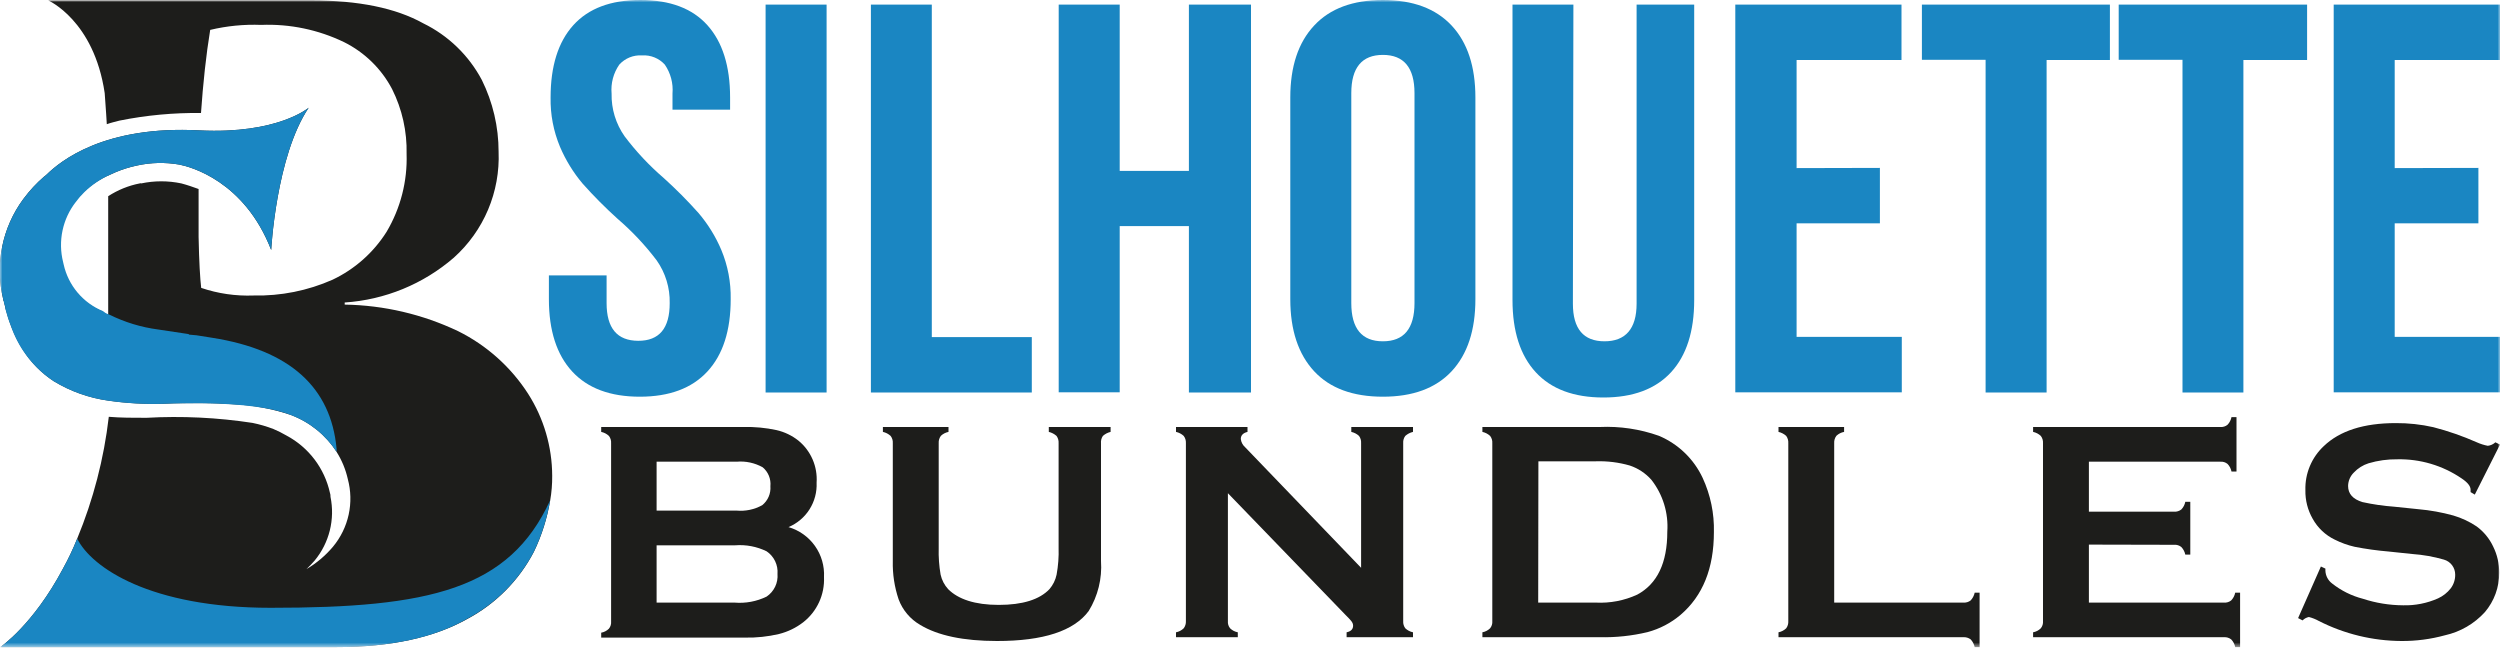 <svg width="500" height="130" viewBox="0 0 500 130" fill="none" xmlns="http://www.w3.org/2000/svg">
<mask id="mask0_837_32" style="mask-type:luminance" maskUnits="userSpaceOnUse" x="0" y="0" width="500" height="130">
<path d="M500 0H0V129.42H500V0Z" fill="white"/>
</mask>
<g mask="url(#mask0_837_32)">
<path d="M114.659 5.04C117.699 1.68 122.159 0 128.079 0C133.999 0 138.459 1.68 141.479 5.04C144.499 8.4 146.019 13.22 146.019 19.5V21.94H134.499V18.72C134.673 16.667 134.129 14.617 132.959 12.92C132.387 12.29 131.679 11.797 130.89 11.479C130.1 11.16 129.249 11.024 128.399 11.08C127.553 11.026 126.705 11.163 125.919 11.481C125.133 11.8 124.429 12.292 123.859 12.92C122.682 14.613 122.137 16.666 122.319 18.72C122.252 21.771 123.164 24.764 124.919 27.26C127.215 30.303 129.83 33.093 132.719 35.58C135.179 37.798 137.515 40.148 139.719 42.62C141.598 44.828 143.129 47.31 144.259 49.98C145.562 53.101 146.202 56.459 146.139 59.84C146.139 66.12 144.586 70.94 141.479 74.3C138.373 77.66 133.866 79.34 127.959 79.34C122.059 79.34 117.539 77.66 114.439 74.3C111.339 70.94 109.779 66.12 109.779 59.84V55.08H121.319V60.62C121.319 65.633 123.426 68.147 127.639 68.16C131.853 68.173 133.953 65.66 133.939 60.62C134.006 57.569 133.095 54.576 131.339 52.08C129.042 49.043 126.427 46.261 123.539 43.78C121.08 41.562 118.743 39.212 116.539 36.74C114.665 34.521 113.135 32.033 111.999 29.36C110.695 26.239 110.055 22.882 110.119 19.5C110.119 13.22 111.633 8.4 114.659 5.04Z" fill="#1A86C2"/>
<path d="M165.319 0.92V78.5H153.119V0.92H165.319Z" fill="#1A86C2"/>
<path d="M186.36 0.92V67.42H206.36V78.5H174.18V0.92H186.36Z" fill="#1A86C2"/>
<path d="M211.74 78.46V0.92H223.94V34.18H237.78V0.92H250.2V78.5H237.78V45.22H223.94V78.46H211.74Z" fill="#1A86C2"/>
<path d="M262.839 5.1C265.999 1.7 270.599 0 276.579 0C282.559 0 287.139 1.7 290.319 5.1C293.499 8.5 295.079 13.3 295.079 19.5V59.84C295.079 66.053 293.493 70.86 290.319 74.26C287.139 77.66 282.559 79.34 276.579 79.34C270.599 79.34 265.999 77.66 262.839 74.26C259.679 70.86 258.059 66.06 258.059 59.84V19.5C258.059 13.3 259.653 8.5 262.839 5.1ZM276.579 68.26C280.779 68.26 282.899 65.72 282.899 60.62V18.62C282.899 13.54 280.779 10.98 276.579 10.98C272.379 10.98 270.259 13.54 270.259 18.62V60.62C270.259 65.713 272.367 68.26 276.579 68.26Z" fill="#1A86C2"/>
<path d="M314.579 60.74C314.579 65.76 316.7 68.26 320.9 68.26C325.1 68.26 327.32 65.76 327.32 60.74V0.92H338.84V60C338.84 66.28 337.294 71.1 334.2 74.46C331.1 77.82 326.58 79.5 320.68 79.5C314.78 79.5 310.26 77.82 307.16 74.46C304.06 71.1 302.5 66.28 302.5 60V0.92H314.68L314.579 60.74Z" fill="#1A86C2"/>
<path d="M375.979 33.58V44.66H359.319V67.38H380.359V78.46H347.059V0.92H380.299V12H359.319V33.62L375.979 33.58Z" fill="#1A86C2"/>
<path d="M421.98 0.92V12H409.32V78.5H397.12V11.96H384.38V0.92H421.98Z" fill="#1A86C2"/>
<path d="M461.42 0.92V12H448.68V78.5H436.5V11.96H423.74V0.92H461.42Z" fill="#1A86C2"/>
<path d="M495.68 33.58V44.66H478.94V67.38H500V78.46H466.74V0.92H500V12H478.94V33.62L495.68 33.58Z" fill="#1A86C2"/>
<path d="M157.7 105.42C159.837 106.043 161.701 107.37 162.99 109.185C164.278 111 164.916 113.197 164.8 115.42C164.877 117.144 164.541 118.862 163.821 120.43C163.101 121.999 162.017 123.374 160.66 124.44C159.222 125.555 157.566 126.359 155.8 126.8C153.573 127.325 151.288 127.567 149 127.52H120.24V126.54C120.823 126.437 121.361 126.157 121.78 125.74C122.109 125.335 122.267 124.819 122.22 124.3V88.64C122.26 88.115 122.103 87.595 121.78 87.18C121.35 86.777 120.817 86.501 120.24 86.38V85.4H148.72C150.93 85.345 153.139 85.553 155.3 86.02C156.898 86.385 158.395 87.103 159.68 88.12C160.915 89.131 161.889 90.423 162.523 91.888C163.156 93.353 163.429 94.948 163.32 96.54C163.405 98.417 162.912 100.276 161.907 101.864C160.902 103.452 159.433 104.693 157.7 105.42ZM131.32 102.12H147.32C149.097 102.282 150.881 101.906 152.44 101.04C153.003 100.588 153.447 100.006 153.732 99.344C154.018 98.681 154.138 97.959 154.08 97.24C154.151 96.532 154.048 95.817 153.78 95.158C153.511 94.5 153.086 93.916 152.54 93.46C150.952 92.571 149.133 92.18 147.32 92.34H131.32V102.12ZM131.32 120.52H146.9C149.109 120.707 151.328 120.292 153.32 119.32C154.054 118.825 154.643 118.144 155.026 117.346C155.41 116.548 155.573 115.662 155.5 114.78C155.57 113.901 155.404 113.019 155.021 112.225C154.638 111.431 154.051 110.753 153.32 110.26C151.377 109.311 149.216 108.897 147.06 109.06H131.32V120.52Z" fill="#1D1D1B"/>
<path d="M220.2 88.64V112.2C220.444 115.708 219.582 119.205 217.74 122.2C214.78 126.2 208.666 128.2 199.4 128.2C192.72 128.2 187.58 127.12 184.04 124.98C182.047 123.829 180.519 122.018 179.72 119.86C178.892 117.4 178.499 114.815 178.56 112.22V88.64C178.599 88.115 178.442 87.595 178.12 87.18C177.686 86.781 177.155 86.505 176.58 86.38V85.4H189.7V86.38C189.131 86.496 188.605 86.765 188.18 87.16C187.861 87.585 187.705 88.11 187.74 88.64V109.62C187.691 111.395 187.818 113.17 188.12 114.92C188.359 116.011 188.883 117.019 189.64 117.84C191.64 119.84 194.98 120.98 199.74 120.98C204.5 120.98 207.9 119.92 209.88 117.84C210.602 117.006 211.098 116.001 211.32 114.92C211.644 113.153 211.778 111.356 211.72 109.56V88.64C211.756 88.119 211.608 87.602 211.3 87.18C210.862 86.79 210.332 86.515 209.76 86.38V85.4H222.12V86.38C221.548 86.515 221.02 86.79 220.58 87.18C220.286 87.607 220.152 88.124 220.2 88.64Z" fill="#1D1D1B"/>
<path d="M245.58 98.64V124.22C245.532 124.739 245.69 125.256 246.02 125.66C246.442 126.074 246.978 126.352 247.56 126.46V127.44H235.2V126.46C235.78 126.352 236.316 126.074 236.74 125.66C237.052 125.248 237.208 124.737 237.18 124.22V88.6C237.206 88.09 237.05 87.586 236.74 87.18C236.306 86.781 235.774 86.505 235.2 86.38V85.4H249.5V86.38C248.6 86.6 248.16 87.08 248.16 87.8C248.234 88.434 248.54 89.019 249.02 89.44L272.22 113.56V88.6C272.252 88.092 272.104 87.588 271.8 87.18C271.366 86.781 270.834 86.505 270.26 86.38V85.4H282.6V86.38C282.028 86.515 281.498 86.79 281.06 87.18C280.754 87.588 280.606 88.092 280.64 88.6V124.22C280.604 124.735 280.754 125.245 281.06 125.66C281.488 126.065 282.022 126.342 282.6 126.46V127.44H269.32V126.46C270.18 126.28 270.62 125.84 270.62 125.14C270.62 124.44 270.1 124 269.1 122.98L245.58 98.64Z" fill="#1D1D1B"/>
<path d="M298.46 124.22V88.64C298.5 88.116 298.344 87.595 298.02 87.18C297.588 86.782 297.056 86.505 296.48 86.38V85.4H319.94C323.964 85.215 327.984 85.813 331.78 87.16C335.646 88.79 338.768 91.798 340.54 95.6C342.104 98.988 342.87 102.69 342.78 106.42C342.78 113.66 340.554 119.18 336.1 122.98C334.188 124.597 331.94 125.772 329.52 126.42C326.384 127.172 323.164 127.514 319.94 127.44H296.48V126.46C297.062 126.352 297.598 126.074 298.02 125.66C298.35 125.256 298.506 124.739 298.46 124.22ZM307.64 120.52H319.16C322.016 120.666 324.864 120.117 327.46 118.92C331.46 116.76 333.46 112.567 333.46 106.34C333.718 102.597 332.578 98.891 330.26 95.94C329.094 94.631 327.604 93.652 325.94 93.1C323.75 92.473 321.478 92.189 319.2 92.26H307.68L307.64 120.52Z" fill="#1D1D1B"/>
<path d="M366.839 120.52H392.679C393.203 120.56 393.723 120.403 394.139 120.08C394.537 119.647 394.813 119.115 394.939 118.54H395.919V129.42H394.939C394.813 128.845 394.537 128.313 394.139 127.88C393.717 127.567 393.201 127.411 392.679 127.44H355.699V126.46C356.277 126.346 356.813 126.069 357.239 125.66C357.545 125.245 357.693 124.735 357.659 124.22V88.64C357.695 88.119 357.545 87.602 357.239 87.18C356.803 86.785 356.271 86.51 355.699 86.38V85.4H368.819V86.38C368.241 86.486 367.705 86.757 367.279 87.16C366.959 87.585 366.803 88.11 366.839 88.64V120.52Z" fill="#1D1D1B"/>
<path d="M417.779 108.92V120.52H444.819C445.331 120.561 445.839 120.404 446.239 120.08C446.651 119.657 446.931 119.121 447.039 118.54H448.019V129.42H447.039C446.931 128.839 446.651 128.303 446.239 127.88C445.833 127.567 445.329 127.41 444.819 127.44H406.619V126.46C407.201 126.357 407.739 126.078 408.159 125.66C408.487 125.256 408.645 124.739 408.599 124.22V88.64C408.637 88.116 408.481 87.595 408.159 87.18C407.727 86.777 407.195 86.501 406.619 86.38V85.4H444.079C444.591 85.441 445.099 85.284 445.499 84.96C445.907 84.534 446.185 83.999 446.299 83.42H447.299V94.3H446.299C446.185 93.726 445.907 93.198 445.499 92.78C445.099 92.456 444.591 92.299 444.079 92.34H417.779V102.34H434.839C435.349 102.37 435.853 102.213 436.259 101.9C436.671 101.477 436.951 100.941 437.059 100.36H438.059V110.92H437.059C436.941 110.348 436.663 109.821 436.259 109.4C435.859 109.076 435.351 108.919 434.839 108.96L417.779 108.92Z" fill="#1D1D1B"/>
<path d="M499.999 88.92L494.959 98.92L494.119 98.42C494.119 98.22 494.119 98.06 494.119 97.94C494.119 97.24 493.519 96.48 492.319 95.68C488.533 93.099 484.037 91.764 479.459 91.86C477.509 91.834 475.567 92.104 473.699 92.66C472.575 93.018 471.563 93.659 470.759 94.52C470.041 95.229 469.631 96.192 469.619 97.2C469.619 98.76 470.579 99.84 472.499 100.42C474.587 100.878 476.705 101.185 478.839 101.34L483.679 101.84C486.039 102.046 488.375 102.468 490.659 103.1C492.313 103.584 493.885 104.319 495.319 105.28C496.735 106.318 497.869 107.693 498.619 109.28C499.433 110.913 499.851 112.715 499.839 114.54C499.863 117.425 498.847 120.223 496.979 122.42C494.855 124.757 492.061 126.378 488.979 127.06C486.137 127.838 483.203 128.222 480.259 128.2C474.529 128.167 468.885 126.798 463.779 124.2C463.149 123.849 462.477 123.58 461.779 123.4C461.299 123.495 460.859 123.732 460.519 124.08L459.619 123.62L464.179 113.3L465.079 113.72V114.14C465.099 114.634 465.227 115.118 465.455 115.557C465.685 115.996 466.005 116.379 466.399 116.68C468.227 118.13 470.339 119.179 472.599 119.76C475.181 120.604 477.881 121.042 480.599 121.06C483.005 121.127 485.397 120.655 487.599 119.68C488.593 119.227 489.465 118.541 490.139 117.68C490.741 116.888 491.057 115.915 491.039 114.92C491.041 114.242 490.823 113.581 490.415 113.039C490.005 112.497 489.431 112.104 488.779 111.92C486.711 111.324 484.585 110.949 482.439 110.8L477.679 110.3C475.417 110.11 473.167 109.796 470.939 109.36C469.551 109.045 468.207 108.562 466.939 107.92C465.077 107.022 463.539 105.568 462.539 103.76C461.543 102.021 461.037 100.044 461.079 98.04C461.029 96.393 461.333 94.754 461.967 93.234C462.603 91.713 463.553 90.345 464.759 89.22C467.959 86.154 472.759 84.62 479.159 84.62C481.687 84.605 484.211 84.88 486.679 85.44C489.649 86.209 492.551 87.219 495.359 88.46C496.061 88.778 496.801 89.013 497.559 89.16C498.127 89.096 498.659 88.851 499.079 88.46L499.999 88.92Z" fill="#1D1D1B"/>
<path d="M105.639 78.78C102.19 73.413 97.352 69.08 91.639 66.24C84.54 62.862 76.799 61.048 68.939 60.92V60.5C76.993 59.965 84.653 56.82 90.759 51.54C93.723 48.886 96.064 45.609 97.613 41.944C99.162 38.278 99.881 34.316 99.719 30.34C99.72 25.358 98.57 20.444 96.359 15.98C93.746 11.064 89.643 7.101 84.639 4.66C79.139 1.6 71.699 0.08 62.219 0.08H9.639C9.639 0.08 18.799 4.08 20.939 18.62C21.159 21.78 21.359 24.44 21.359 24.84C22.179 24.54 23.079 24.34 23.899 24.12C29.264 23.043 34.727 22.534 40.199 22.6C40.619 16.6 41.219 10.98 42.039 5.98C45.377 5.181 48.809 4.845 52.239 4.98C57.972 4.752 63.674 5.94 68.839 8.44C72.936 10.485 76.288 13.766 78.419 17.82C80.429 21.838 81.424 26.288 81.319 30.78C81.497 36.248 80.109 41.654 77.319 46.36C74.7 50.513 70.954 53.836 66.519 55.94C61.548 58.14 56.154 59.219 50.719 59.1C47.162 59.237 43.61 58.722 40.239 57.58C40.019 55.74 39.819 52.38 39.719 47.38V37.8C38.599 37.4 37.479 37 36.259 36.68C33.621 36.124 30.896 36.124 28.259 36.68C28.212 36.658 28.16 36.647 28.109 36.647C28.057 36.647 28.006 36.658 27.959 36.68C25.707 37.12 23.562 37.989 21.639 39.24V40.16C21.639 41.48 21.639 42.9 21.639 44.32V62.92C21.313 62.827 21.003 62.685 20.719 62.5C20.719 62.4 20.419 62.3 20.319 62.2C18.286 61.378 16.491 60.062 15.094 58.373C13.697 56.682 12.743 54.671 12.319 52.52C11.804 50.458 11.764 48.306 12.205 46.227C12.645 44.148 13.552 42.196 14.859 40.52C15.381 39.805 15.963 39.136 16.599 38.52C18.181 36.994 20.032 35.773 22.059 34.92C23.4 34.274 24.799 33.759 26.239 33.38L27.319 33.12C30.131 32.493 33.04 32.425 35.879 32.92C37.999 33.34 48.879 36.14 54.239 50C54.239 50 55.219 31.22 61.739 21.54C61.739 21.54 55.559 26.86 39.919 26.08C20.879 25.06 12.119 32.18 9.319 34.92L8.779 35.36C7.292 36.643 5.951 38.085 4.779 39.66L4.639 39.84C2.55 42.678 1.11 45.941 0.419 49.396C-0.272 52.852 -0.197 56.417 0.639 59.84C0.63 59.911 0.636 59.984 0.657 60.053C0.677 60.121 0.712 60.185 0.759 60.24C2.379 67.68 5.739 72.98 10.759 76.24C14.091 78.26 17.8 79.581 21.659 80.12C25.34 80.652 29.061 80.86 32.779 80.74C35.419 80.62 37.959 80.62 40.319 80.62C42.679 80.62 44.699 80.74 46.519 80.84C50.473 81.01 54.384 81.73 58.139 82.98C61.918 84.39 65.139 86.986 67.319 90.38C68.369 92.046 69.127 93.879 69.559 95.8C70.187 98.129 70.246 100.575 69.731 102.931C69.216 105.288 68.142 107.486 66.599 109.34C65.099 111.123 63.306 112.638 61.299 113.82C61.919 113.22 62.419 112.7 62.939 112.1C64.383 110.347 65.416 108.293 65.963 106.088C66.51 103.884 66.556 101.585 66.099 99.36C66.117 99.082 66.076 98.802 65.979 98.54C65.445 96.124 64.394 93.853 62.9 91.882C61.405 89.91 59.501 88.286 57.319 87.12C56.468 86.624 55.586 86.184 54.679 85.8C53.322 85.277 51.924 84.869 50.499 84.58C43.486 83.507 36.382 83.165 29.299 83.56C26.659 83.56 24.099 83.56 21.759 83.36C20.788 91.733 18.661 99.931 15.439 107.72C14.62 109.778 13.671 111.782 12.599 113.72C6.599 125.04 0.059 129.42 0.059 129.42H67.419C78.319 129.42 86.979 127.42 93.419 123.82C99.13 120.786 103.788 116.094 106.779 110.36C108.346 107.105 109.444 103.644 110.039 100.08C110.32 98.462 110.454 96.822 110.439 95.18C110.428 89.369 108.763 83.68 105.639 78.78Z" fill="#1D1D1B"/>
<path d="M110.02 100.08C109.425 103.644 108.327 107.105 106.76 110.36C103.748 116.105 99.061 120.799 93.32 123.82C86.9 127.48 78.24 129.42 67.32 129.42H0.06C0.06 129.42 6.58 125.04 12.6 113.72C13.672 111.782 14.621 109.778 15.44 107.72C18.3 113.52 30.06 121.56 54.12 121.56C85.9 121.56 101.86 117.9 110.02 100.08Z" fill="#1A86C2"/>
<path d="M42.459 67.56L39.319 67.06L37.759 66.92V66.82L31.639 65.9C28.237 65.453 24.932 64.446 21.859 62.92C21.533 62.827 21.223 62.685 20.939 62.5C20.939 62.4 20.639 62.3 20.539 62.2C18.591 61.39 16.866 60.125 15.508 58.51C14.151 56.895 13.201 54.978 12.739 52.92C12.687 52.75 12.647 52.576 12.619 52.4C12.104 50.338 12.065 48.186 12.505 46.107C12.945 44.028 13.852 42.076 15.159 40.4C15.681 39.685 16.263 39.016 16.899 38.4C18.402 36.947 20.148 35.769 22.059 34.92C23.4 34.274 24.799 33.759 26.239 33.38L27.319 33.12C30.131 32.493 33.04 32.425 35.879 32.92C37.999 33.34 48.879 36.14 54.239 50C54.239 50 55.219 31.22 61.739 21.54C61.739 21.54 55.559 26.86 39.919 26.08C20.879 25.06 12.119 32.18 9.319 34.92L8.779 35.36C7.292 36.643 5.951 38.085 4.779 39.66L4.639 39.84C2.55 42.678 1.11 45.94 0.419 49.396C-0.272 52.852 -0.197 56.417 0.639 59.84C0.63 59.911 0.636 59.984 0.657 60.053C0.677 60.121 0.712 60.185 0.759 60.24C0.759 60.62 0.939 60.94 1.039 61.3C1.048 61.42 1.048 61.54 1.039 61.66C1.219 62.34 1.419 63.02 1.619 63.66C1.819 64.3 1.879 64.36 1.999 64.72C2.119 65.08 2.279 65.54 2.439 65.92C4.064 70.151 6.974 73.767 10.759 76.26C14.091 78.28 17.8 79.601 21.659 80.14C25.34 80.672 29.061 80.879 32.779 80.76C35.419 80.64 37.959 80.64 40.319 80.64C48.659 80.76 54.579 81.56 58.139 83C61.915 84.404 65.136 86.993 67.319 90.38V89.78C66.199 77.44 57.939 70 42.459 67.56Z" fill="#1A86C2"/>
</g>
</svg>
